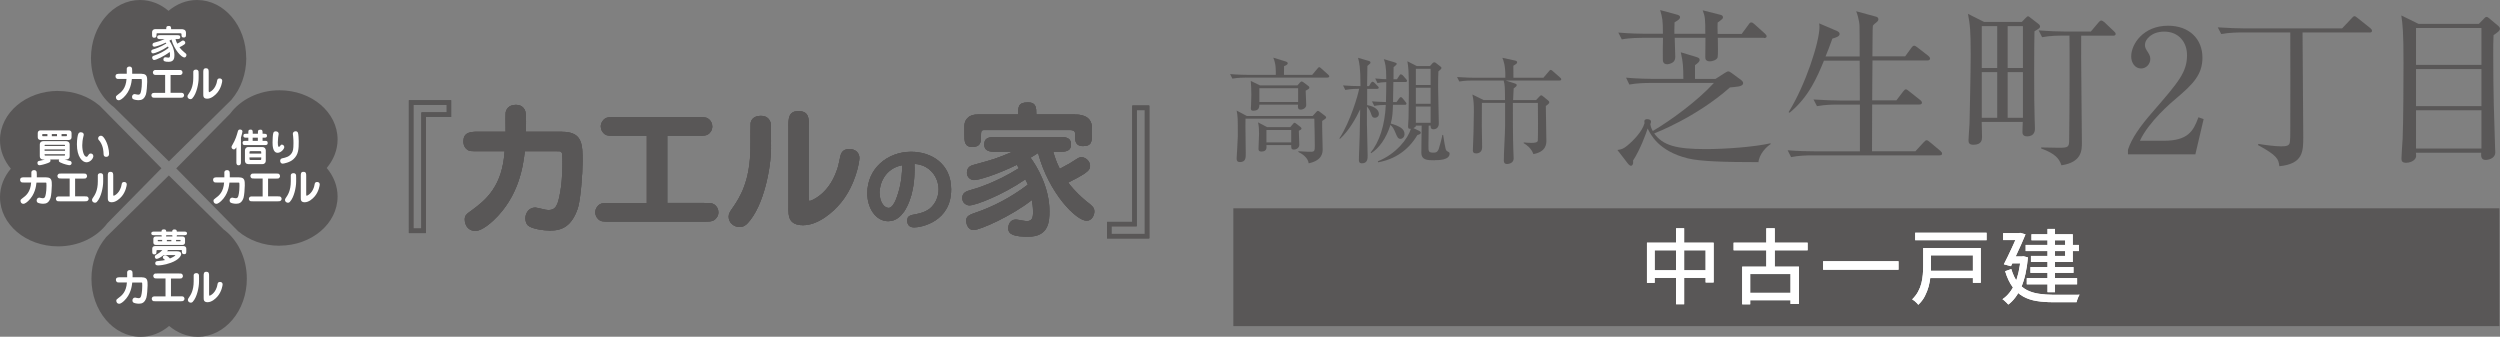<?xml version="1.0" encoding="UTF-8"?>
<svg id="_レイヤー_2" data-name="レイヤー_2" xmlns="http://www.w3.org/2000/svg" width="317.92" height="42.82" viewBox="0 0 317.92 42.82">
  <rect x="0" y="0" width="317.92" height="42.82" fill="#808080" stroke="none"/>
  <defs>
    <style>
      .cls-1 {
        fill: #595757;
      }

      .cls-2 {
        fill: #fff;
      }
    </style>
  </defs>
  <g id="_レイヤー1" data-name="レイヤー1">
    <g>
      <g>
        <rect class="cls-1" x="156.84" y="26.49" width="161" height="14.98"/>
        <g>
          <g>
            <g>
              <path class="cls-2" d="M209.44,30.86h8.48v5.06h-1.02v-4.09h-6.48v4.14h-.98v-5.11ZM209.95,34.37h7.54v.97h-7.54v-.97ZM213.14,29.03h1.03v9.66h-1.03v-9.66Z"/>
              <path class="cls-2" d="M220.46,30.86h9.41v.97h-9.41v-.97ZM221.55,33.91h7.22v4.74h-1.07v-3.8h-5.13v3.85h-1.02v-4.78ZM222.12,37.24h6.04v.94h-6.04v-.94ZM224.62,29.03h1.07v5.42h-1.07v-5.42Z"/>
              <path class="cls-2" d="M231.84,33.22h9.59v1.08h-9.59v-1.08Z"/>
              <path class="cls-2" d="M244.56,31.55h1v2.35c0,.37-.02.77-.06,1.2-.04.43-.12.86-.23,1.3-.12.43-.28.85-.49,1.26-.21.41-.49.77-.84,1.1-.05-.08-.12-.16-.21-.25-.09-.09-.19-.18-.29-.26s-.19-.14-.27-.18c.31-.31.56-.63.75-.98.19-.35.33-.71.42-1.07.09-.37.15-.73.18-1.09.03-.36.05-.71.05-1.03v-2.33ZM243.55,29.6h9.08v.95h-9.08v-.95ZM245.15,34.44h6.15v.92h-6.15v-.92ZM245.24,31.55h6.65v4.41h-1v-3.49h-5.65v-.92Z"/>
              <path class="cls-2" d="M256.95,32.61h.2l.17-.02.57.14c-.14,1.54-.42,2.8-.85,3.78-.43.98-.98,1.72-1.65,2.22-.05-.07-.12-.15-.21-.23-.09-.09-.19-.17-.28-.26s-.18-.15-.25-.19c.66-.44,1.18-1.1,1.57-1.96.39-.86.63-1.96.75-3.29v-.19ZM254.73,29.65h2.23v.88h-2.23v-.88ZM256.61,29.65h.14l.15-.04.68.19c-.16.38-.34.81-.55,1.28-.21.47-.43.94-.65,1.42-.23.48-.44.93-.65,1.35l-.9-.24c.16-.31.33-.64.5-1,.17-.35.34-.7.5-1.06.16-.35.31-.68.45-.99.14-.31.25-.57.34-.8v-.1ZM255.77,34.21c.21.7.48,1.27.82,1.7.34.43.74.76,1.19.99.46.23.96.38,1.52.46.56.08,1.16.13,1.8.13h2.04c.28,0,.53,0,.77,0,.24,0,.42,0,.54-.02-.05.07-.1.16-.15.28-.05.12-.1.24-.14.36-.04.12-.07.23-.09.32h-3c-.75,0-1.44-.05-2.07-.15-.63-.1-1.2-.29-1.71-.57-.51-.28-.95-.68-1.34-1.2-.39-.52-.71-1.19-.96-2.02l.78-.28ZM255.72,32.61h1.63v.88h-1.69l.06-.88ZM257.6,31.15h6.77v.78h-6.77v-.78ZM257.74,35.37h6.4v.79h-6.4v-.79ZM258.21,33.96h5.47v.74h-5.47v-.74ZM258.34,29.79h5.25v3.53h-5.32v-.77h4.35v-2h-4.28v-.76ZM260.38,29.11h.95v8.05h-.95v-8.05Z"/>
            </g>
            <g>
              <path class="cls-2" d="M209.44,30.86h8.48v5.06h-1.02v-4.09h-6.48v4.14h-.98v-5.11ZM209.95,34.37h7.54v.97h-7.54v-.97ZM213.14,29.03h1.03v9.66h-1.03v-9.66Z"/>
              <path class="cls-2" d="M220.46,30.86h9.41v.97h-9.41v-.97ZM221.55,33.91h7.22v4.74h-1.07v-3.8h-5.13v3.85h-1.02v-4.78ZM222.12,37.24h6.04v.94h-6.04v-.94ZM224.62,29.03h1.07v5.42h-1.07v-5.42Z"/>
              <path class="cls-2" d="M231.84,33.22h9.59v1.08h-9.59v-1.08Z"/>
              <path class="cls-2" d="M244.56,31.55h1v2.35c0,.37-.02.77-.06,1.2-.04.43-.12.86-.23,1.3-.12.43-.28.85-.49,1.26-.21.41-.49.77-.84,1.1-.05-.08-.12-.16-.21-.25-.09-.09-.19-.18-.29-.26s-.19-.14-.27-.18c.31-.31.56-.63.75-.98.19-.35.33-.71.42-1.07.09-.37.15-.73.18-1.09.03-.36.05-.71.05-1.03v-2.33ZM243.55,29.6h9.08v.95h-9.08v-.95ZM245.15,34.44h6.15v.92h-6.15v-.92ZM245.24,31.55h6.65v4.41h-1v-3.49h-5.65v-.92Z"/>
              <path class="cls-2" d="M256.95,32.61h.2l.17-.02.57.14c-.14,1.54-.42,2.8-.85,3.78-.43.98-.98,1.72-1.65,2.22-.05-.07-.12-.15-.21-.23-.09-.09-.19-.17-.28-.26s-.18-.15-.25-.19c.66-.44,1.18-1.1,1.57-1.96.39-.86.63-1.96.75-3.29v-.19ZM254.73,29.65h2.23v.88h-2.23v-.88ZM256.61,29.65h.14l.15-.04.68.19c-.16.38-.34.81-.55,1.28-.21.47-.43.94-.65,1.42-.23.48-.44.93-.65,1.35l-.9-.24c.16-.31.33-.64.5-1,.17-.35.34-.7.5-1.06.16-.35.31-.68.45-.99.14-.31.25-.57.34-.8v-.1ZM255.77,34.21c.21.7.48,1.27.82,1.7.34.43.74.76,1.19.99.46.23.96.38,1.52.46.56.08,1.16.13,1.8.13h2.04c.28,0,.53,0,.77,0,.24,0,.42,0,.54-.02-.05.07-.1.16-.15.28-.05.12-.1.24-.14.36-.04.12-.07.23-.09.32h-3c-.75,0-1.44-.05-2.07-.15-.63-.1-1.2-.29-1.71-.57-.51-.28-.95-.68-1.34-1.2-.39-.52-.71-1.19-.96-2.02l.78-.28ZM255.72,32.61h1.63v.88h-1.69l.06-.88ZM257.6,31.15h6.77v.78h-6.77v-.78ZM257.74,35.37h6.4v.79h-6.4v-.79ZM258.21,33.96h5.47v.74h-5.47v-.74ZM258.34,29.79h5.25v3.53h-5.32v-.77h4.35v-2h-4.28v-.76ZM260.38,29.11h.95v8.05h-.95v-8.05Z"/>
            </g>
          </g>
          <g>
            <g>
              <path class="cls-1" d="M31.31,7.38c0-4.08-2.8-7.38-6.25-7.38-1.35,0-2.6.51-3.63,1.38-1.02-.87-2.28-1.38-3.62-1.38-3.45,0-6.24,3.3-6.24,7.38,0,2.65,1.17,4.96,2.94,6.27l6.97,6.87,7.99-7.87v-.02c1.14-1.34,1.85-3.19,1.85-5.25Z"/>
              <path class="cls-1" d="M11.63,35.44c0,4.08,2.8,7.39,6.25,7.39,1.35,0,2.6-.51,3.63-1.38,1.02.86,2.27,1.38,3.63,1.38,3.45,0,6.25-3.31,6.25-7.39,0-2.65-1.18-4.96-2.95-6.26l-6.97-6.87-8,7.87h.01c-1.14,1.35-1.85,3.21-1.85,5.26Z"/>
              <path class="cls-1" d="M35.54,31.24c4.08,0,7.39-2.8,7.39-6.25,0-1.36-.52-2.6-1.38-3.63.86-1.02,1.38-2.28,1.38-3.62,0-3.46-3.3-6.26-7.39-6.26-2.64,0-4.95,1.19-6.26,2.96l-6.87,6.97,7.88,8h0c1.35,1.13,3.2,1.84,5.24,1.84Z"/>
              <path class="cls-1" d="M7.39,11.56c-4.08,0-7.39,2.8-7.39,6.26,0,1.35.52,2.6,1.38,3.63-.87,1.03-1.38,2.27-1.38,3.63,0,3.45,3.31,6.25,7.39,6.25,2.65,0,4.96-1.18,6.27-2.95l6.87-6.98-7.88-7.98h-.01c-1.34-1.14-3.19-1.85-5.25-1.85Z"/>
            </g>
            <g>
              <path class="cls-2" d="M6.39,20.28s.03.08.03.15c0,.17-.12.22-.35.31-.36.14-.89.27-1.03.27-.09,0-.28-.02-.28-.29,0-.21.13-.24.27-.27.37-.07.54-.12.66-.16h-.18c-.15,0-.45-.06-.45-.44v-1.46c0-.39.33-.44.45-.44h2.9c.14,0,.45.06.45.44v1.46c0,.39-.33.44-.45.44h-.18c.17.04.52.14.69.18.1.02.19.13.19.26,0,.1-.07.28-.27.28-.12,0-.7-.12-1.15-.34-.1-.05-.21-.1-.21-.23,0-.02,0-.07.04-.16h-1.14ZM9.1,17.46c0,.2-.14.34-.33.34h-3.63c-.18,0-.34-.12-.34-.34v-.54c0-.2.14-.34.34-.34h3.63c.18,0,.33.12.33.34v.54ZM6.03,17.05h-.59c-.05,0-.07.03-.07.07v.13s.02.07.07.07h.59v-.27ZM8.27,18.57c0-.11,0-.16-.11-.16h-2.38c-.11,0-.11.04-.11.16h2.6ZM5.67,19v.18h2.6v-.18h-2.6ZM5.67,19.61c0,.14,0,.18.11.18h2.38c.11,0,.11-.04.11-.18h-2.6ZM7.25,17.05h-.66v.27h.66v-.27ZM7.83,17.32h.61s.07-.02.07-.07v-.13s-.01-.07-.07-.07h-.61v.27Z"/>
              <path class="cls-2" d="M10.65,17.14s0,.07-.03.15c-.12.46-.16.88-.16,1.18,0,.73.21,1.47.55,1.47.09,0,.13-.07.24-.24.04-.06.11-.18.29-.18.14,0,.33.1.33.33,0,.32-.4.79-.87.79-.53,0-1.22-.7-1.22-2.28,0-.67.11-1.2.18-1.34.07-.15.21-.2.27-.2.09,0,.42,0,.42.32ZM13.52,19.95c-.26,0-.35-.15-.35-.38-.01-.27-.03-.95-.44-1.56-.03-.04-.19-.22-.21-.26-.03-.05-.04-.11-.04-.16,0-.2.18-.33.34-.33.15,0,.27.06.47.36.42.62.58,1.48.58,1.92,0,.08,0,.4-.35.4Z"/>
              <path class="cls-2" d="M5.89,22.56c.7,0,.7.43.7,1.02,0,.4-.07,1.3-.16,1.58-.21.62-.54.75-.94.75-.21,0-.6-.05-.74-.17-.05-.04-.09-.14-.09-.25,0-.16.11-.36.34-.36.02,0,.21.04.24.05.1.02.15.03.2.03.18,0,.25-.09.3-.21.04-.09.17-.55.17-1.35,0-.35,0-.39-.06-.43-.02,0-.04,0-.17,0h-1.04c-.05.46-.18,1.52-1.06,2.35-.06.06-.38.35-.61.35s-.36-.18-.36-.39c0-.14.06-.18.23-.31.48-.34,1.04-.81,1.12-2.01h-.87c-.29,0-.32,0-.38-.04-.05-.03-.15-.12-.15-.29,0-.33.27-.33.53-.33h.9c0-.1,0-.57,0-.65,0-.08.08-.27.35-.27.24,0,.3.18.32.23.03.11.02.54.02.69h1.22Z"/>
              <path class="cls-2" d="M9.54,24.97h1.2c.22,0,.31,0,.38.04.1.07.15.17.15.27,0,.13-.07.22-.15.27-.07.04-.16.05-.38.05h-3.11c-.27,0-.35,0-.43-.09-.06-.06-.09-.14-.09-.22,0-.13.07-.22.15-.27.07-.04.16-.04.38-.04h1.22v-2.28h-1.03c-.22,0-.31,0-.38-.04-.1-.07-.15-.18-.15-.27,0-.12.07-.22.14-.27.07-.05.17-.05.38-.05h2.73c.22,0,.31,0,.38.05.1.07.14.17.14.27,0,.13-.07.22-.14.27-.07.05-.17.05-.38.05h-1v2.28Z"/>
              <path class="cls-2" d="M12.35,25.65c-.06.06-.14.13-.28.13-.18,0-.37-.14-.37-.35,0-.1.04-.17.12-.28.24-.35.62-.9.62-2.09,0-.27,0-.74,0-.79.01-.11.1-.25.34-.25.17,0,.28.07.33.23.02.05.01.76.01.87,0,.67-.25,1.96-.79,2.54ZM14.42,24.78c0,.11,0,.12.03.12.02,0,.62-.2.91-1.03.05-.14.05-.14.12-.48.02-.08.06-.25.3-.25s.34.15.34.31c0,.13-.12.89-.62,1.5-.28.34-.78.77-1.29.77s-.5-.33-.5-.59v-2.75c0-.27,0-.53.33-.53.36,0,.36.24.36.53v2.4Z"/>
            </g>
            <g>
              <path class="cls-2" d="M30.64,20.63c0,.11,0,.39-.3.39-.28,0-.28-.27-.28-.39v-1.89c-.13.19-.19.26-.32.26-.17,0-.3-.15-.3-.3,0-.08.03-.14.1-.25.42-.7.56-1.23.7-1.72.04-.14.09-.26.28-.26.22,0,.31.13.31.24,0,.05-.06.38-.19.79v3.11ZM31.58,17.91v-.4h-.24c-.19,0-.39,0-.39-.25s.2-.25.39-.25h.24v-.14c0-.24,0-.39.29-.39.27,0,.27.19.27.39v.14h.66v-.13c0-.25,0-.39.32-.39.27,0,.27.18.27.39v.13h.17c.19,0,.39,0,.39.25s-.2.25-.39.25h-.17v.4h.26c.22,0,.39,0,.39.28,0,.26-.2.26-.39.26h-2.41c-.22,0-.39,0-.39-.28,0-.26.19-.26.39-.26h.35ZM33.8,20.45c0,.22-.14.42-.43.42h-1.8c-.27,0-.42-.19-.42-.42v-1.32c0-.22.14-.43.42-.43h1.8c.27,0,.43.19.43.43v1.32ZM33.22,19.53v-.18c0-.09-.05-.13-.13-.13h-1.23c-.07,0-.13.03-.13.13v.18h1.49ZM31.73,20.02v.2c0,.1.06.13.13.13h1.23c.08,0,.13-.03.13-.13v-.2h-1.49ZM32.13,17.51v.4h.66v-.4h-.66Z"/>
              <path class="cls-2" d="M36.15,18.71c0,.23-.41.72-.84.72-.63,0-.65-.93-.65-1.32,0-.32.03-1.04.1-1.21.03-.1.14-.2.29-.2.28,0,.39.16.39.33,0,.07-.06.4-.07.47-.02.22-.04.46-.04.61,0,.13,0,.57.14.57.05,0,.07-.02.19-.17.03-.04.09-.12.18-.12.02,0,.06,0,.1.02.17.07.21.2.21.3ZM37.32,20.24c-.46.43-1.26.57-1.36.57-.27,0-.33-.23-.33-.35,0-.16.07-.29.27-.33.43-.09.92-.2,1.21-.68.14-.24.21-.45.21-1.23,0-.11,0-.63-.04-.86,0-.06-.04-.3-.04-.34,0-.19.15-.33.37-.33.14,0,.23.09.27.16.08.15.11.91.11,1.11,0,.98-.02,1.68-.67,2.28Z"/>
              <path class="cls-2" d="M30.43,22.56c.7,0,.7.43.7,1.02,0,.4-.07,1.3-.16,1.58-.21.62-.54.75-.94.75-.21,0-.6-.05-.74-.17-.05-.04-.09-.14-.09-.25,0-.16.11-.36.34-.36.02,0,.21.04.24.05.1.02.15.03.2.03.18,0,.25-.09.3-.21.04-.09.17-.55.17-1.35,0-.35,0-.39-.06-.43-.02,0-.04,0-.17,0h-1.04c-.05.46-.18,1.52-1.06,2.35-.06.06-.38.35-.61.35s-.36-.18-.36-.39c0-.14.06-.18.23-.31.48-.34,1.04-.81,1.12-2.01h-.87c-.29,0-.32,0-.38-.04-.05-.03-.15-.12-.15-.29,0-.33.27-.33.53-.33h.9c0-.1,0-.57,0-.65,0-.08.08-.27.35-.27.24,0,.3.18.32.23.03.11.02.54.02.69h1.22Z"/>
              <path class="cls-2" d="M34.08,24.97h1.2c.22,0,.31,0,.38.04.1.07.15.17.15.27,0,.13-.07.22-.15.27-.07.04-.16.05-.38.05h-3.11c-.27,0-.35,0-.43-.09-.06-.06-.09-.14-.09-.22,0-.13.07-.22.15-.27.07-.04.16-.04.38-.04h1.22v-2.28h-1.03c-.22,0-.31,0-.38-.04-.1-.07-.15-.18-.15-.27,0-.12.07-.22.14-.27.07-.05.17-.05.38-.05h2.73c.22,0,.31,0,.38.05.1.07.14.17.14.27,0,.13-.07.22-.14.27-.07.05-.17.05-.38.05h-1v2.28Z"/>
              <path class="cls-2" d="M36.89,25.65c-.06.06-.14.13-.28.13-.18,0-.37-.14-.37-.35,0-.1.04-.17.12-.28.24-.35.62-.9.62-2.09,0-.27,0-.74,0-.79.01-.11.1-.25.34-.25.17,0,.28.07.33.23.02.05.01.76.01.87,0,.67-.25,1.96-.79,2.54ZM38.96,24.78c0,.11,0,.12.03.12.02,0,.62-.2.91-1.03.05-.14.05-.14.12-.48.02-.08.06-.25.3-.25s.34.15.34.31c0,.13-.12.89-.62,1.5-.28.34-.78.77-1.29.77s-.5-.33-.5-.59v-2.75c0-.27,0-.53.33-.53.36,0,.36.24.36.53v2.4Z"/>
            </g>
            <g>
              <path class="cls-2" d="M20.39,4.97c-.18,0-.4,0-.4-.25s.22-.25.4-.25h2.13c.19,0,.4,0,.4.25s-.22.25-.4.25h-.2c.06.22.1.34.22.58.27-.14.44-.24.54-.32.07-.05.13-.08.19-.08.16,0,.29.15.29.28,0,.12-.05.17-.13.23-.12.1-.45.27-.61.35.24.32.49.53.62.64.19.15.27.21.27.34,0,.12-.08.32-.26.32-.35,0-1.28-.93-1.65-2.29-.09.06-.17.1-.26.16.21.29.64,1.01.64,1.81,0,.36-.03.87-.72.87-.45,0-.68-.06-.68-.28,0-.16.08-.3.26-.3.06,0,.32.05.37.05.18,0,.21-.11.21-.3s-.02-.3-.04-.42c-.7.55-1.75,1.02-1.97,1.02s-.26-.25-.26-.32c0-.16.15-.21.3-.26.64-.22,1.25-.54,1.79-.96-.02-.06-.05-.11-.08-.18-.75.52-1.68.88-1.89.88-.09,0-.24-.07-.24-.25,0-.19.15-.23.27-.27.19-.05.86-.25,1.65-.74-.04-.07-.05-.08-.07-.11-.7.34-1.29.52-1.45.52-.12,0-.24-.1-.24-.24,0-.21.14-.25.24-.28.66-.18.73-.2,1.3-.44h-.56ZM21.14,3.71c0-.26,0-.41.33-.41.29,0,.29.19.29.41h1.31c.11,0,.58,0,.58.45v.21c0,.23,0,.4-.3.4-.27,0-.27-.21-.27-.35v-.09c0-.1-.12-.1-.16-.1h-2.91c-.11,0-.11.03-.11.27,0,.14-.03.3-.29.3-.27,0-.27-.2-.27-.4v-.32c0-.14.09-.38.45-.38h1.37Z"/>
              <path class="cls-2" d="M18.02,9.39c.7,0,.7.43.7,1.02,0,.4-.07,1.3-.16,1.58-.21.62-.54.75-.94.75-.21,0-.6-.05-.74-.17-.05-.04-.09-.14-.09-.25,0-.16.11-.36.34-.36.02,0,.21.04.24.05.1.02.15.03.2.03.18,0,.25-.09.3-.21.04-.09.17-.55.17-1.35,0-.35,0-.39-.06-.43-.02,0-.04,0-.17,0h-1.04c-.05.46-.18,1.52-1.06,2.35-.06.06-.38.35-.61.35s-.36-.18-.36-.39c0-.14.06-.18.23-.31.48-.34,1.04-.81,1.12-2.01h-.87c-.29,0-.32,0-.38-.04-.05-.03-.15-.12-.15-.29,0-.33.27-.33.53-.33h.9c0-.1,0-.57,0-.65,0-.08.08-.27.35-.27.24,0,.3.18.32.23.03.11.02.54.02.69h1.22Z"/>
              <path class="cls-2" d="M21.68,11.8h1.2c.22,0,.31,0,.38.04.1.07.15.17.15.27,0,.13-.07.22-.15.27-.07.04-.16.05-.38.05h-3.11c-.27,0-.35,0-.43-.09-.06-.06-.09-.14-.09-.22,0-.13.07-.22.15-.27.07-.04.16-.04.38-.04h1.22v-2.28h-1.03c-.22,0-.31,0-.38-.04-.1-.07-.15-.18-.15-.27,0-.12.07-.22.14-.27.07-.05.17-.05.38-.05h2.73c.22,0,.31,0,.38.05.1.07.14.17.14.27,0,.13-.07.22-.14.27-.07.05-.17.05-.38.05h-1v2.28Z"/>
              <path class="cls-2" d="M24.49,12.48c-.06.06-.14.13-.28.13-.18,0-.37-.14-.37-.35,0-.1.04-.17.12-.28.24-.35.62-.9.62-2.09,0-.27,0-.74,0-.79.01-.11.1-.25.34-.25.17,0,.28.07.33.23.02.05.01.76.01.87,0,.67-.25,1.96-.79,2.54ZM26.56,11.61c0,.11,0,.12.03.12.02,0,.62-.2.91-1.03.05-.14.05-.14.12-.48.02-.08.06-.25.3-.25s.34.15.34.31c0,.13-.12.89-.62,1.5-.28.34-.78.77-1.29.77s-.5-.33-.5-.59v-2.75c0-.27,0-.53.33-.53.36,0,.36.24.36.53v2.4Z"/>
            </g>
            <g>
              <path class="cls-2" d="M19.63,29.91c-.18,0-.39,0-.39-.23s.22-.23.39-.23h.91c0-.16.04-.28.29-.28.23,0,.3.07.31.28h.76c0-.08,0-.27.27-.27.18,0,.31.03.32.27h.9c.18,0,.39,0,.39.23s-.22.23-.39.23h-.9c0,.11-.01.13-.03.16h.73c.25,0,.34.15.34.31v.46c0,.14-.08.31-.34.31h-3.36c-.24,0-.33-.15-.33-.31v-.46c0-.14.07-.31.33-.31h.74s-.02-.06-.03-.16h-.91ZM22.54,31.96c.31,0,.5.11.5.35,0,.19-.25.72-1.32,1.11-.84.31-1.51.33-1.61.33-.21,0-.37-.05-.37-.26,0-.25.18-.28.33-.29.6-.07.67-.07.92-.13-.25-.21-.28-.23-.28-.35,0-.08.06-.26.29-.26s.53.31.61.41c.37-.15.69-.35.69-.4,0-.03-.04-.03-.07-.03h-1.43c-.29.25-.69.48-.88.48-.15,0-.23-.14-.23-.26,0-.17.08-.21.35-.37.29-.17.47-.35.61-.49h-.64c-.06,0-.11.03-.11.09,0,.29,0,.46-.26.46-.28,0-.28-.17-.28-.39v-.34c0-.2.13-.33.36-.33h3.61c.16,0,.36.07.36.35v.29c0,.21,0,.39-.26.39-.21,0-.3-.08-.3-.29s0-.24-.08-.24h-1.68c-.05.08-.08.11-.12.16h1.3ZM20.62,30.51h-.49s-.07,0-.07.05c0,.1,0,.12.07.12h.49v-.17ZM21.14,29.91c0,.09-.01.12-.03.16h.82s-.02-.05-.03-.16h-.76ZM21.22,30.68h.57v-.17h-.57v.17ZM22.39,30.68h.51c.06,0,.06-.02.06-.12,0-.05-.05-.05-.06-.05h-.51v.17Z"/>
              <path class="cls-2" d="M18.07,35.27c.7,0,.7.43.7,1.02,0,.4-.07,1.3-.16,1.58-.21.62-.54.75-.94.75-.21,0-.6-.05-.74-.17-.05-.04-.09-.14-.09-.25,0-.16.11-.36.34-.36.02,0,.21.04.24.05.1.02.15.03.2.03.18,0,.25-.09.3-.21.04-.09.17-.55.17-1.35,0-.35,0-.39-.06-.43-.02,0-.04,0-.17,0h-1.04c-.05.46-.18,1.52-1.06,2.35-.06.06-.38.35-.61.35s-.36-.18-.36-.39c0-.14.06-.18.23-.31.48-.34,1.04-.81,1.12-2.01h-.87c-.29,0-.32,0-.38-.04-.05-.03-.15-.12-.15-.29,0-.33.27-.33.53-.33h.9c0-.1,0-.57,0-.65,0-.08.08-.27.35-.27.24,0,.3.18.32.23.03.11.02.54.02.69h1.22Z"/>
              <path class="cls-2" d="M21.73,37.68h1.2c.22,0,.31,0,.38.04.1.07.15.17.15.27,0,.13-.07.22-.15.27-.07.04-.16.05-.38.05h-3.11c-.27,0-.35,0-.43-.09-.06-.06-.09-.14-.09-.22,0-.13.07-.22.15-.27.07-.04.16-.04.38-.04h1.22v-2.28h-1.03c-.22,0-.31,0-.38-.04-.1-.07-.15-.18-.15-.27,0-.12.07-.22.14-.27.07-.05.17-.05.38-.05h2.73c.22,0,.31,0,.38.05.1.07.14.17.14.27,0,.13-.07.22-.14.27-.07.05-.17.05-.38.05h-1v2.28Z"/>
              <path class="cls-2" d="M24.54,38.36c-.06.06-.14.13-.28.13-.18,0-.37-.14-.37-.35,0-.1.04-.17.12-.28.24-.35.62-.9.62-2.09,0-.27,0-.74,0-.79.01-.11.1-.25.34-.25.17,0,.28.07.33.23.02.05.01.76.01.87,0,.67-.25,1.96-.79,2.54ZM26.61,37.49c0,.11,0,.12.03.12.02,0,.62-.2.91-1.03.05-.14.05-.14.12-.48.02-.08.06-.25.3-.25s.34.15.34.31c0,.13-.12.89-.62,1.5-.28.34-.78.77-1.29.77s-.5-.33-.5-.59v-2.75c0-.27,0-.53.33-.53.36,0,.36.24.36.53v2.4Z"/>
            </g>
          </g>
        </g>
        <g>
          <path class="cls-1" d="M168.81,9.87h-10.37c-.15,0-1.05,0-1.72.13l-.29-.58c1.01.09,2.12.1,2.25.1h3.56c.01-.58.03-1.37-.32-2.19l1.62.5c.07.03.22.09.22.22,0,.19-.38.34-.47.36,0,.18-.01.95-.01,1.11h3.59l.66-.79c.09-.12.17-.19.23-.19.07,0,.2.1.26.16l.86.77c.1.1.16.16.16.23,0,.13-.13.16-.22.16ZM168.14,15.37c-.03.57.06,3.05.06,3.56,0,.45,0,1.46-1.78,1.84-.07-.74-.92-1.27-1.31-1.44v-.1c.83.07,1.56.07,1.62.07.47,0,.47-.19.47-.85,0-.18-.03-2.79-.06-3.36h-8.75c-.01.54-.01.69-.01.96,0,.57.04,3.02.04,3.52,0,.47,0,1.04-.74,1.04-.31,0-.42-.16-.42-.44,0-.15.15-2.52.15-2.84,0-2.3,0-2.51-.15-3.27l1.3.69h8.37l.45-.5c.06-.07.13-.15.22-.15.07,0,.17.07.23.12l.66.5c.12.09.15.15.15.2,0,.12-.04.16-.48.45ZM166.04,11.52c0,.29.07,1.58.07,1.84,0,.35-.38.58-.71.58s-.38-.23-.33-.63h-4.92c-.01.32-.03.77-.79.77-.28,0-.29-.18-.29-.29,0-.09.03-.51.03-.6.01-.28.03-.66.03-1.15s-.03-1.3-.07-1.75l1.17.57h4.76l.34-.38s.13-.12.2-.12.13.04.22.1l.66.5c.06.04.1.1.1.18,0,.1-.06.18-.45.38ZM165.17,16.64c0,.28.06,1.52.06,1.77,0,.35-.32.61-.69.61-.34,0-.34-.18-.34-.57h-3.15c.03.34.06.82-.63.82-.37,0-.38-.2-.38-.35,0-.07.07-1.56.07-1.87,0-.5-.01-.99-.13-1.49l1.17.61h2.93l.35-.41c.06-.07.12-.15.19-.15s.15.06.2.1l.57.44c.07.06.12.13.12.19,0,.12-.12.18-.35.29ZM165.08,11.22h-4.93v1.75h4.93v-1.75ZM164.2,16.53h-3.15v1.58h3.15v-1.58Z"/>
          <path class="cls-1" d="M174.83,14.97c-.31,0-.37-.18-.53-.66-.03-.1-.16-.41-.47-.77v2.2c0,.64.09,3.47.09,4.04,0,.38,0,.99-.73.99-.38,0-.38-.29-.38-.45,0-.85.09-2.2.1-3.06.04-2.33.06-3.09.06-3.36-.48,1.02-1.4,2.71-2.57,3.76l-.07-.07c1.37-2.06,2.39-5.56,2.51-6.3-.32,0-1.05.01-1.76.15l-.29-.58c.9.07,1.49.09,2.22.09,0-2.41-.15-2.99-.31-3.6l1.24.36c.22.06.34.09.34.25,0,.1-.04.13-.39.42-.01.41-.03,2.2-.04,2.57h.25l.22-.38c.06-.09.16-.18.22-.18s.22.09.26.15l.38.39c.1.1.15.13.15.22,0,.13-.13.15-.22.15h-1.25c-.01.98-.01,1.08,0,2.06.51.09,1.49.39,1.49,1.15,0,.28-.26.47-.5.47ZM178.68,10.43h-1.49c-.01,1.27-.03,2.3-.04,2.55h.44l.32-.44c.04-.06.15-.19.22-.19.09,0,.2.09.26.18l.34.42c.12.15.13.18.13.23,0,.13-.12.15-.22.15h-1.5c-.03.96-.06,1.59-.28,2.38,1.14.34,1.75.67,1.75,1.34,0,.39-.28.61-.51.61-.32,0-.42-.25-.64-.77-.23-.57-.35-.73-.64-1.01-.53,1.72-1.46,2.98-2.45,3.6l-.07-.07c1.11-1.37,1.81-3.46,1.93-6.07-.47,0-.98.03-1.47.13l-.29-.58c.48.03.99.07,1.78.09.03-.92.04-2,.04-2.54-.55.03-.74.04-1.12.12l-.29-.58c.76.07,1.3.09,1.41.09,0-1.69-.15-2.07-.31-2.55l1.28.38c.12.03.37.12.37.23,0,.09-.35.36-.41.42,0,.31,0,1.02-.01,1.53h.44l.28-.44c.06-.1.13-.19.22-.19.07,0,.2.09.26.15l.38.44c.09.1.15.18.15.23,0,.15-.15.16-.23.16ZM182.44,20.38c-.9,0-1.69,0-1.69-.98,0-.54.03-2.93.04-3.43h-.73c.01.16-.15.23-.32.32l.73.35c.1.04.21.13.21.23,0,.16-.13.2-.44.31-1.15,1.94-2.89,3.09-4.99,3.46l-.03-.13c2.3-.92,3.84-2.87,4.19-4.13-.22,0-.35.01-.35-.31,0-.16.06-.9.06-1.06.03-1.33.04-2.41.04-3.09,0-3.06-.06-3.38-.19-4.13l1.2.61h1.68l.32-.36c.07-.07.13-.12.22-.12.1,0,.16.04.25.12l.53.41c.07.06.13.09.13.19s-.03.15-.38.44c-.03.63-.04.89-.04,1.95,0,.74.09,4.01.09,4.68,0,.44-.26.73-.7.73-.37,0-.34-.35-.34-.47h-.25c0,.35-.03,2.38-.03,2.58,0,.7,0,.86.63.86.26,0,.53-.01.7-.53.1-.31.38-1.31.44-1.72h.1c.06.47.29,1.82.38,1.94.09.12.19.16.35.26.09.06.09.13.09.18,0,.83-1.43.83-1.88.83ZM181.93,8.75h-1.88v2.06h1.88v-2.06ZM181.93,11.16h-1.88v2.04h1.88v-2.04ZM181.93,13.55h-1.88v2.07h1.88v-2.07Z"/>
          <path class="cls-1" d="M198.35,10.24h-6.87l1.21.39c.09.03.19.09.19.19,0,.12-.1.22-.39.42-.01.23-.04.99-.07,1.49h2.92l.42-.45c.12-.12.16-.16.23-.16s.16.06.26.15l.58.47c.12.09.19.18.19.26,0,.19-.28.36-.44.48,0,.69.07,3.75.07,4.38,0,.42,0,1.43-1.65,1.74-.26-.74-.86-1.18-1.23-1.39v-.1c.26.03.54.06.96.06.5,0,.79-.06.83-.28.04-.23.03-3.97.01-4.8h-3.18c0,1.62,0,4.52.06,6.04,0,.16.04.88.04,1.02,0,.67-.77.71-.83.71-.42,0-.42-.32-.42-.44,0-1.23.15-3.19.16-4.42s.01-1.68,0-2.92h-2.95c0,.47-.01,2.49-.01,2.92s.04,2.35.04,2.74c0,.77-.67.77-.77.77-.33,0-.41-.18-.41-.36,0-.03,0-.13.01-.29.04-.63.12-3.31.12-4.67,0-1.01-.03-1.4-.19-2.17l1.44.71h2.71c-.01-1.66-.01-1.85-.17-2.49h-3.92c-.19,0-1.01,0-1.72.13l-.29-.57c.98.07,1.97.09,2.25.09h3.89c.03-1.58-.23-2.17-.38-2.54l1.6.35c.13.03.28.07.28.22,0,.1,0,.16-.48.44,0,.25.01,1.31.01,1.53h3.81l.7-.82c.1-.13.16-.18.23-.18s.16.04.26.15l.93.82c.09.07.15.13.15.23,0,.13-.12.15-.22.15Z"/>
          <path class="cls-1" d="M223.64,20.62c-4.3,0-7.4-.09-9-.48-3.75-.92-4.76-3.08-5.11-3.8-.17.55-.96,2.73-1.86,4.08.07.48-.11.66-.28.66-.11,0-.26-.15-.33-.22l-1.38-1.79c.5-.07.7-.11,1.22-.52.92-.76,1.94-1.86,2.23-2.88,0-.11-.02-.22-.02-.28,0-.11.13-.24.33-.24.33,0,.52.13.52.31,0,.04-.04.24-.09.33.04.24.07.44.31.87,2.31-1.35,5.72-3.86,7.77-6.11h-8.17c-.55,0-1.59.02-2.58.2l-.42-.87c1.49.13,3.04.15,3.34.15h3.95c-.02-1.53-.02-2.03-.33-3.38l1.96.59c.26.09.44.15.44.37s-.2.39-.59.68v1.75h2.6l1.18-.76c.22-.13.33-.2.46-.2.11,0,.26.09.41.2l1.25.92c.13.11.22.24.22.35,0,.26-.22.37-.55.44-.22.04-.83.11-1.13.13-4.32,3.82-9.43,5.76-9.63,5.85,1.11,1.51,2.73,1.99,6.57,1.99,2.42,0,6.07-.26,8.23-.74v.11c-.48.31-1.44,1.2-1.55,2.34ZM224.32,4.81h-5.87c.02.37.04,2.29-.02,2.49-.15.37-.72.5-.98.5-.55,0-.59-.33-.59-.52,0-.66.02-1.88.02-2.47h-3.91c0,.37.07,2.29.07,2.38,0,.24-.02.52-.31.74-.26.17-.55.24-.72.24-.5,0-.55-.39-.55-.57-.02-.24,0-2.42.02-2.79h-2.66c-.22,0-1.57,0-2.58.2l-.44-.87c1.46.13,2.95.15,3.36.15h2.31c0-1.77-.07-2.01-.35-3.01l2.18.59c.22.07.35.15.35.31,0,.24-.22.37-.7.66-.04.96-.02,1.18-.02,1.46h3.93c0-1.88-.02-2.16-.33-2.99l2.25.57c.2.04.33.15.33.33,0,.15-.11.24-.68.66-.02.44-.02.57,0,1.44h3.06l.87-1.18c.13-.2.22-.28.35-.28s.26.09.44.26l1.27,1.14c.15.15.24.24.24.37,0,.15-.15.22-.35.22Z"/>
          <path class="cls-1" d="M246.63,19.76h-16.31c-.55,0-1.59.02-2.55.22l-.44-.87c1.35.11,2.69.13,3.34.13h5.85v-5.94h-2.88c-.39,0-1.53,0-2.58.2l-.44-.85c1.35.09,2.71.13,3.36.13h2.53c0-1.68,0-3.36-.02-5.07h-4.54c-.85,2.05-1.92,4.63-4.37,6.62l-.13-.07c2.12-3.38,3.93-8.89,3.93-10.85,0-.15-.02-.24-.04-.44l2.29.98c.17.09.31.2.31.37,0,.31-.44.44-.92.59-.35.96-.59,1.62-.87,2.27h4.34c0-.61,0-3.34-.02-3.89,0-.11-.04-.85-.42-1.86l2.49.68c.17.04.33.13.33.33,0,.13-.04.24-.26.41-.24.17-.31.26-.44.41-.02.33-.04.48-.04,1.59q0,1.4-.02,2.31h4.17l.79-1.09c.11-.15.22-.26.35-.26.11,0,.22.07.42.22l1.38,1.07c.11.09.22.22.22.35s-.13.24-.33.24h-6.99c-.02,3.1-.04,3.45-.04,5.07h3.08l.87-1.14c.15-.2.24-.26.33-.26.11,0,.22.07.39.22l1.44,1.14c.13.09.22.22.22.35,0,.11-.09.22-.33.22h-6c0,.94-.02,5.24-.02,5.9v.04h5.52l1.05-1.14c.17-.17.26-.26.37-.26s.22.07.42.24l1.33,1.11c.15.13.22.24.22.35,0,.17-.13.22-.33.22Z"/>
          <path class="cls-1" d="M258.72,4c-.04,1.33-.07,8.87.02,11.07,0,.17.04,1.16.04,1.24,0,.24,0,1.03-1,1.03-.59,0-.59-.39-.59-.61,0-.2.04-1.05.04-1.22h-5.22c.02.44.04,1.64.04,1.9,0,.31,0,1-1.09,1-.57,0-.63-.28-.63-.57,0-.24.11-1.79.13-2.12,0-.15.15-6.53.15-8.76,0-3.08-.09-3.84-.35-5.2l2.05,1.03h4.8l.46-.48c.11-.11.24-.24.33-.24s.26.15.35.22l.96.74c.13.09.22.22.22.33,0,.2-.09.24-.72.63ZM253.98,3.32h-1.96v5.33h1.96V3.32ZM253.98,9.17h-1.96v5.81h1.96v-5.81ZM257.25,3.32h-1.94v5.33h1.94V3.32ZM257.25,9.17h-1.94v5.81h1.94v-5.81ZM268.72,4.54h-4.06c-.04,2.16.09,11.64.09,13.58,0,.98,0,2.51-2.6,2.9-.28-.81-.72-1.46-2.58-2.14v-.13c.37,0,1.92.04,2.25.04,1.11,0,1.29-.07,1.31-.83.07-5.02.07-11.97.04-13.43h-.92c-.39,0-1.51,0-2.56.2l-.44-.87c1.35.11,2.69.15,3.34.15h3.3l.96-1.14c.09-.11.24-.26.35-.26s.28.09.42.22l1.2,1.14c.13.13.22.2.22.35,0,.2-.2.22-.33.22Z"/>
          <path class="cls-1" d="M279.19,19.63h-8.58v-.59c.44-1.38,1.46-2.9,3.21-4.89,3.21-3.71,4.3-4.96,4.3-7.14,0-1.64-1.05-2.99-2.9-2.99-1.53,0-2.45.92-2.45,1.7,0,.07,0,.35.22.68.28.44.46.68.46,1.09,0,.66-.52,1.22-1.18,1.22-.76,0-1.25-.72-1.25-1.53,0-1.59,1.55-3.91,4.69-3.91,2.71,0,4.37,1.7,4.37,4.06,0,2.21-1.27,3.41-3.23,5.09-.74.61-3.62,3.08-4.72,5.48h3.01c3.06,0,3.78-1.18,4.43-2.99l.66.24-1.05,4.48Z"/>
          <path class="cls-1" d="M301.33,4.13h-8.52c0,.61.09,12.6.09,13.25,0,1.88,0,3.45-3.04,3.76-.11-.92-.26-1.35-2.71-2.69l.04-.15c.92.15,2.14.31,2.9.31.68,0,1-.09,1.09-.44.07-.26.07-1.22.07-1.59,0-1.97.02-10.66,0-12.45h-6.2c-.39,0-1.51,0-2.58.2l-.44-.85c1.35.09,2.71.13,3.36.13h12.45l1.22-1.29c.09-.09.22-.26.35-.26.11,0,.24.09.39.22l1.62,1.29c.13.11.22.22.22.35,0,.2-.2.22-.33.22Z"/>
          <path class="cls-1" d="M315.23,3.04l.61-.63c.13-.15.24-.26.37-.26.11,0,.24.09.39.22l1.07.9c.2.17.24.28.24.39,0,.26-.31.46-.81.81-.04.98-.04,1.35-.04,2.31,0,5.28.11,8.08.24,12.12,0,.02.02.37.02.46,0,.92-1.13.98-1.22.98-.63,0-.59-.55-.57-.92h-8.3c.04.44.04.57-.09.76-.24.35-.74.52-1.16.52-.57,0-.59-.31-.59-.57,0-.41.13-2.16.15-2.51.09-2.1.11-7.4.11-9.59,0-4.08-.11-4.89-.28-6.07l2.18,1.07h7.66ZM307.24,3.56v4.69h8.32V3.56h-8.32ZM307.24,8.78v4.72h8.32v-4.72h-8.32ZM307.24,14.02v4.87h8.32v-4.87h-8.32Z"/>
        </g>
      </g>
      <g>
        <g>
          <path class="cls-1" d="M57.37,14.85h-3.22v14.79h-2.15V12.76h5.37v2.09ZM56.82,13.32h-4.26v15.75h1.04v-14.77h3.22v-.98Z"/>
          <path class="cls-1" d="M71.48,16.76c2.61,0,2.61,1.63,2.61,3.81,0,1.5-.26,4.87-.61,5.92-.8,2.33-2.04,2.83-3.54,2.83-.79,0-2.26-.2-2.78-.63-.2-.17-.35-.52-.35-.93,0-.61.41-1.37,1.28-1.37.09,0,.8.17.89.19.37.09.56.13.76.13.68,0,.94-.33,1.13-.78.15-.35.65-2.05.65-5.05,0-1.33,0-1.48-.24-1.61-.09-.04-.15-.04-.63-.04h-3.91c-.2,1.72-.69,5.72-4,8.81-.24.22-1.44,1.33-2.29,1.33s-1.35-.67-1.35-1.46c0-.52.22-.68.87-1.15,1.79-1.3,3.92-3.05,4.2-7.53h-3.26c-1.07,0-1.18,0-1.42-.15-.2-.13-.56-.44-.56-1.09,0-1.24,1.02-1.24,1.98-1.24h3.39c0-.39-.04-2.15,0-2.42.04-.31.3-1,1.31-1,.91,0,1.15.67,1.2.85.11.41.09,2.02.07,2.57h4.59Z"/>
          <path class="cls-1" d="M84.86,25.81h4.52c.81,0,1.17,0,1.42.17.39.26.56.65.56,1.02,0,.48-.28.81-.56,1-.26.17-.61.19-1.42.19h-11.7c-1.02,0-1.29,0-1.63-.35-.22-.22-.35-.52-.35-.83,0-.48.28-.83.56-1.02.26-.17.61-.17,1.42-.17h4.57v-8.55h-3.87c-.81,0-1.17,0-1.43-.17-.39-.28-.55-.67-.55-1.02,0-.46.28-.81.54-1,.28-.19.63-.19,1.44-.19h10.24c.81,0,1.15,0,1.42.19.39.26.54.65.54,1,0,.48-.26.83-.54,1-.28.19-.63.19-1.42.19h-3.76v8.55Z"/>
          <path class="cls-1" d="M95.09,28.37c-.22.24-.54.5-1.04.5-.69,0-1.39-.52-1.39-1.31,0-.37.17-.65.46-1.06.91-1.3,2.31-3.39,2.31-7.87,0-1,0-2.79.02-2.96.06-.41.37-.94,1.3-.94.63,0,1.05.28,1.24.85.07.2.06,2.87.06,3.26,0,2.5-.93,7.37-2.96,9.53ZM102.86,25.09c0,.43,0,.46.13.46.09,0,2.33-.74,3.41-3.85.19-.52.19-.54.46-1.81.07-.3.24-.94,1.13-.94s1.3.57,1.3,1.15c0,.48-.46,3.33-2.33,5.65-1.04,1.28-2.94,2.89-4.83,2.89s-1.87-1.24-1.87-2.22v-10.31c0-1,0-1.98,1.26-1.98,1.35,0,1.35.91,1.35,1.98v9Z"/>
          <path class="cls-1" d="M114.9,26.99c-.28.41-.91,1.14-1.94,1.14-1.64,0-2.67-1.74-2.67-3.55,0-3.15,2.57-5.28,5.57-5.28,2.54,0,5.1,1.49,5.1,4.79,0,4.06-3.75,4.83-4.72,4.83-.87,0-.87-.74-.87-.85,0-.63.36-.7,1.18-.85,1.08-.21,1.54-.58,1.7-.7.73-.61,1.11-1.53,1.11-2.44,0-1.52-1.09-3.13-3.07-3.24.13,3.34-.72,5.19-1.37,6.16ZM111.86,24.55c0,1.2.62,1.89,1.14,1.89.57,0,.97-1.13,1.08-1.47.15-.43.66-1.87.64-3.96-2.24.44-2.87,2.39-2.87,3.53Z"/>
          <path class="cls-1" d="M126.67,19.3c-.68,0-1.5,0-1.5-.94s.81-.94,1.5-.94h8.01c.7,0,1.52,0,1.52.94s-.81.94-1.52.94h-.74c.24.83.39,1.26.83,2.17,1-.52,1.65-.91,2.04-1.18.28-.19.48-.3.7-.3.59,0,1.11.56,1.11,1.06,0,.44-.2.65-.5.87-.44.37-1.68,1-2.28,1.3.91,1.2,1.83,1.98,2.33,2.39.72.56,1,.78,1,1.28,0,.46-.31,1.18-.98,1.18-1.33,0-4.81-3.5-6.18-8.61-.33.22-.63.39-.96.59.8,1.07,2.41,3.79,2.41,6.79,0,1.35-.11,3.26-2.7,3.26-1.68,0-2.54-.24-2.54-1.05,0-.59.31-1.13.96-1.13.22,0,1.18.2,1.39.2.68,0,.8-.43.8-1.11s-.07-1.13-.15-1.57c-2.61,2.05-6.59,3.81-7.4,3.81s-.96-.94-.96-1.2c0-.59.56-.78,1.13-.98,2.41-.81,4.68-2.04,6.72-3.59-.09-.22-.19-.43-.32-.67-2.81,1.94-6.29,3.31-7.11,3.31-.35,0-.91-.28-.91-.94,0-.7.57-.87,1.02-1,.7-.19,3.24-.94,6.18-2.79-.17-.26-.18-.3-.26-.43-2.63,1.28-4.85,1.94-5.44,1.94-.46,0-.91-.39-.91-.91,0-.78.54-.94.91-1.04,2.48-.68,2.74-.74,4.89-1.65h-2.09ZM129.48,14.56c0-.98,0-1.54,1.24-1.54,1.07,0,1.07.72,1.07,1.54h4.9c.43,0,2.17,0,2.17,1.7v.8c0,.87,0,1.52-1.13,1.52-1.02,0-1.02-.78-1.02-1.3v-.35c0-.37-.46-.39-.61-.39h-10.92c-.43,0-.43.11-.43,1.02,0,.54-.13,1.13-1.09,1.13-1.02,0-1.02-.76-1.02-1.52v-1.18c0-.54.35-1.43,1.68-1.43h5.15Z"/>
          <path class="cls-1" d="M140.78,28.22h3.22v-14.79h2.15v16.88h-5.37v-2.09ZM141.33,29.75h4.26v-15.75h-1.04v14.77h-3.22v.98Z"/>
        </g>
        <g>
          <path class="cls-1" d="M57.37,14.85h-3.22v14.79h-2.15V12.76h5.37v2.09ZM56.82,13.32h-4.26v15.75h1.04v-14.77h3.22v-.98Z"/>
          <path class="cls-1" d="M71.48,16.76c2.61,0,2.61,1.63,2.61,3.81,0,1.5-.26,4.87-.61,5.92-.8,2.33-2.04,2.83-3.54,2.83-.79,0-2.26-.2-2.78-.63-.2-.17-.35-.52-.35-.93,0-.61.41-1.37,1.28-1.37.09,0,.8.17.89.19.37.09.56.13.76.13.68,0,.94-.33,1.13-.78.15-.35.65-2.05.65-5.05,0-1.33,0-1.48-.24-1.61-.09-.04-.15-.04-.63-.04h-3.91c-.2,1.72-.69,5.72-4,8.81-.24.22-1.44,1.33-2.29,1.33s-1.35-.67-1.35-1.46c0-.52.22-.68.87-1.15,1.79-1.3,3.92-3.05,4.2-7.53h-3.26c-1.07,0-1.18,0-1.42-.15-.2-.13-.56-.44-.56-1.09,0-1.24,1.02-1.24,1.98-1.24h3.39c0-.39-.04-2.15,0-2.42.04-.31.3-1,1.31-1,.91,0,1.15.67,1.2.85.11.41.09,2.02.07,2.57h4.59Z"/>
          <path class="cls-1" d="M84.86,25.81h4.52c.81,0,1.17,0,1.42.17.39.26.56.65.56,1.02,0,.48-.28.81-.56,1-.26.17-.61.19-1.42.19h-11.7c-1.02,0-1.29,0-1.63-.35-.22-.22-.35-.52-.35-.83,0-.48.28-.83.56-1.02.26-.17.61-.17,1.42-.17h4.57v-8.55h-3.87c-.81,0-1.17,0-1.43-.17-.39-.28-.55-.67-.55-1.02,0-.46.28-.81.54-1,.28-.19.63-.19,1.44-.19h10.24c.81,0,1.15,0,1.42.19.39.26.54.65.54,1,0,.48-.26.83-.54,1-.28.19-.63.19-1.42.19h-3.76v8.55Z"/>
          <path class="cls-1" d="M95.09,28.37c-.22.24-.54.5-1.04.5-.69,0-1.39-.52-1.39-1.31,0-.37.17-.65.46-1.06.91-1.3,2.31-3.39,2.31-7.87,0-1,0-2.79.02-2.96.06-.41.37-.94,1.3-.94.63,0,1.05.28,1.24.85.07.2.06,2.87.06,3.26,0,2.5-.93,7.37-2.96,9.53ZM102.86,25.09c0,.43,0,.46.13.46.09,0,2.33-.74,3.41-3.85.19-.52.19-.54.46-1.81.07-.3.24-.94,1.13-.94s1.3.57,1.3,1.15c0,.48-.46,3.33-2.33,5.65-1.04,1.28-2.94,2.89-4.83,2.89s-1.87-1.24-1.87-2.22v-10.31c0-1,0-1.98,1.26-1.98,1.35,0,1.35.91,1.35,1.98v9Z"/>
          <path class="cls-1" d="M114.9,26.99c-.28.41-.91,1.14-1.94,1.14-1.64,0-2.67-1.74-2.67-3.55,0-3.15,2.57-5.28,5.57-5.28,2.54,0,5.1,1.49,5.1,4.79,0,4.06-3.75,4.83-4.72,4.83-.87,0-.87-.74-.87-.85,0-.63.36-.7,1.18-.85,1.08-.21,1.54-.58,1.7-.7.73-.61,1.11-1.53,1.11-2.44,0-1.52-1.09-3.13-3.07-3.24.13,3.34-.72,5.19-1.37,6.16ZM111.86,24.55c0,1.2.62,1.89,1.14,1.89.57,0,.97-1.13,1.08-1.47.15-.43.66-1.87.64-3.96-2.24.44-2.87,2.39-2.87,3.53Z"/>
          <path class="cls-1" d="M126.67,19.3c-.68,0-1.5,0-1.5-.94s.81-.94,1.5-.94h8.01c.7,0,1.52,0,1.52.94s-.81.94-1.52.94h-.74c.24.83.39,1.26.83,2.17,1-.52,1.65-.91,2.04-1.18.28-.19.48-.3.7-.3.59,0,1.11.56,1.11,1.06,0,.44-.2.65-.5.87-.44.37-1.68,1-2.28,1.3.91,1.2,1.83,1.98,2.33,2.39.72.56,1,.78,1,1.28,0,.46-.31,1.18-.98,1.18-1.33,0-4.81-3.5-6.18-8.61-.33.22-.63.39-.96.59.8,1.07,2.41,3.79,2.41,6.79,0,1.35-.11,3.26-2.7,3.26-1.68,0-2.54-.24-2.54-1.05,0-.59.31-1.13.96-1.13.22,0,1.18.2,1.39.2.68,0,.8-.43.8-1.11s-.07-1.13-.15-1.57c-2.61,2.05-6.59,3.81-7.4,3.81s-.96-.94-.96-1.2c0-.59.56-.78,1.13-.98,2.41-.81,4.68-2.04,6.72-3.59-.09-.22-.19-.43-.32-.67-2.81,1.94-6.29,3.31-7.11,3.31-.35,0-.91-.28-.91-.94,0-.7.57-.87,1.02-1,.7-.19,3.24-.94,6.18-2.79-.17-.26-.18-.3-.26-.43-2.63,1.28-4.85,1.94-5.44,1.94-.46,0-.91-.39-.91-.91,0-.78.54-.94.91-1.04,2.48-.68,2.74-.74,4.89-1.65h-2.09ZM129.48,14.56c0-.98,0-1.54,1.24-1.54,1.07,0,1.07.72,1.07,1.54h4.9c.43,0,2.17,0,2.17,1.7v.8c0,.87,0,1.52-1.13,1.52-1.02,0-1.02-.78-1.02-1.3v-.35c0-.37-.46-.39-.61-.39h-10.92c-.43,0-.43.11-.43,1.02,0,.54-.13,1.13-1.09,1.13-1.02,0-1.02-.76-1.02-1.52v-1.18c0-.54.35-1.43,1.68-1.43h5.15Z"/>
          <path class="cls-1" d="M140.78,28.22h3.22v-14.79h2.15v16.88h-5.37v-2.09ZM141.33,29.75h4.26v-15.75h-1.04v14.77h-3.22v.98Z"/>
        </g>
        <g>
          <path class="cls-1" d="M57.37,14.85h-3.22v14.79h-2.15V12.76h5.37v2.09ZM56.82,13.32h-4.26v15.75h1.04v-14.77h3.22v-.98Z"/>
          <path class="cls-1" d="M71.48,16.76c2.61,0,2.61,1.63,2.61,3.81,0,1.5-.26,4.87-.61,5.92-.8,2.33-2.04,2.83-3.54,2.83-.79,0-2.26-.2-2.78-.63-.2-.17-.35-.52-.35-.93,0-.61.41-1.37,1.28-1.37.09,0,.8.17.89.19.37.09.56.13.76.13.68,0,.94-.33,1.13-.78.15-.35.65-2.05.65-5.05,0-1.33,0-1.48-.24-1.61-.09-.04-.15-.04-.63-.04h-3.91c-.2,1.72-.69,5.72-4,8.81-.24.22-1.44,1.33-2.29,1.33s-1.35-.67-1.35-1.46c0-.52.22-.68.87-1.15,1.79-1.3,3.92-3.05,4.2-7.53h-3.26c-1.07,0-1.18,0-1.42-.15-.2-.13-.56-.44-.56-1.09,0-1.24,1.02-1.24,1.98-1.24h3.39c0-.39-.04-2.15,0-2.42.04-.31.3-1,1.31-1,.91,0,1.15.67,1.2.85.11.41.09,2.02.07,2.57h4.59Z"/>
          <path class="cls-1" d="M84.86,25.81h4.52c.81,0,1.17,0,1.42.17.39.26.56.65.56,1.02,0,.48-.28.81-.56,1-.26.17-.61.19-1.42.19h-11.7c-1.02,0-1.29,0-1.63-.35-.22-.22-.35-.52-.35-.83,0-.48.28-.83.56-1.02.26-.17.61-.17,1.42-.17h4.57v-8.55h-3.87c-.81,0-1.17,0-1.43-.17-.39-.28-.55-.67-.55-1.02,0-.46.28-.81.54-1,.28-.19.63-.19,1.44-.19h10.24c.81,0,1.15,0,1.42.19.39.26.54.65.54,1,0,.48-.26.83-.54,1-.28.19-.63.19-1.42.19h-3.76v8.55Z"/>
          <path class="cls-1" d="M95.09,28.37c-.22.24-.54.5-1.04.5-.69,0-1.39-.52-1.39-1.31,0-.37.17-.65.46-1.06.91-1.3,2.31-3.39,2.31-7.87,0-1,0-2.79.02-2.96.06-.41.37-.94,1.3-.94.63,0,1.05.28,1.24.85.07.2.06,2.87.06,3.26,0,2.5-.93,7.37-2.96,9.53ZM102.86,25.09c0,.43,0,.46.13.46.09,0,2.33-.74,3.41-3.85.19-.52.19-.54.46-1.81.07-.3.24-.94,1.13-.94s1.3.57,1.3,1.15c0,.48-.46,3.33-2.33,5.65-1.04,1.28-2.94,2.89-4.83,2.89s-1.87-1.24-1.87-2.22v-10.31c0-1,0-1.98,1.26-1.98,1.35,0,1.35.91,1.35,1.98v9Z"/>
          <path class="cls-1" d="M114.9,26.99c-.28.41-.91,1.14-1.94,1.14-1.64,0-2.67-1.74-2.67-3.55,0-3.15,2.57-5.28,5.57-5.28,2.54,0,5.1,1.49,5.1,4.79,0,4.06-3.75,4.83-4.72,4.83-.87,0-.87-.74-.87-.85,0-.63.36-.7,1.18-.85,1.08-.21,1.54-.58,1.7-.7.73-.61,1.11-1.53,1.11-2.44,0-1.52-1.09-3.13-3.07-3.24.13,3.34-.72,5.19-1.37,6.16ZM111.86,24.55c0,1.2.62,1.89,1.14,1.89.57,0,.97-1.13,1.08-1.47.15-.43.66-1.87.64-3.96-2.24.44-2.87,2.39-2.87,3.53Z"/>
          <path class="cls-1" d="M126.67,19.3c-.68,0-1.5,0-1.5-.94s.81-.94,1.5-.94h8.01c.7,0,1.52,0,1.52.94s-.81.94-1.52.94h-.74c.24.83.39,1.26.83,2.17,1-.52,1.65-.91,2.04-1.18.28-.19.48-.3.7-.3.59,0,1.11.56,1.11,1.06,0,.44-.2.65-.5.87-.44.37-1.68,1-2.28,1.3.91,1.2,1.83,1.98,2.33,2.39.72.56,1,.78,1,1.28,0,.46-.31,1.18-.98,1.18-1.33,0-4.81-3.5-6.18-8.61-.33.22-.63.39-.96.59.8,1.07,2.41,3.79,2.41,6.79,0,1.35-.11,3.26-2.7,3.26-1.68,0-2.54-.24-2.54-1.05,0-.59.31-1.13.96-1.13.22,0,1.18.2,1.39.2.68,0,.8-.43.8-1.11s-.07-1.13-.15-1.57c-2.61,2.05-6.59,3.81-7.4,3.81s-.96-.94-.96-1.2c0-.59.56-.78,1.13-.98,2.41-.81,4.68-2.04,6.72-3.59-.09-.22-.19-.43-.32-.67-2.81,1.94-6.29,3.31-7.11,3.31-.35,0-.91-.28-.91-.94,0-.7.57-.87,1.02-1,.7-.19,3.24-.94,6.18-2.79-.17-.26-.18-.3-.26-.43-2.63,1.28-4.85,1.94-5.44,1.94-.46,0-.91-.39-.91-.91,0-.78.54-.94.91-1.04,2.48-.68,2.74-.74,4.89-1.65h-2.09ZM129.48,14.56c0-.98,0-1.54,1.24-1.54,1.07,0,1.07.72,1.07,1.54h4.9c.43,0,2.17,0,2.17,1.7v.8c0,.87,0,1.52-1.13,1.52-1.02,0-1.02-.78-1.02-1.3v-.35c0-.37-.46-.39-.61-.39h-10.92c-.43,0-.43.11-.43,1.02,0,.54-.13,1.13-1.09,1.13-1.02,0-1.02-.76-1.02-1.52v-1.18c0-.54.35-1.43,1.68-1.43h5.15Z"/>
          <path class="cls-1" d="M140.78,28.22h3.22v-14.79h2.15v16.88h-5.37v-2.09ZM141.33,29.75h4.26v-15.75h-1.04v14.77h-3.22v.98Z"/>
        </g>
      </g>
    </g>
  </g>
</svg>